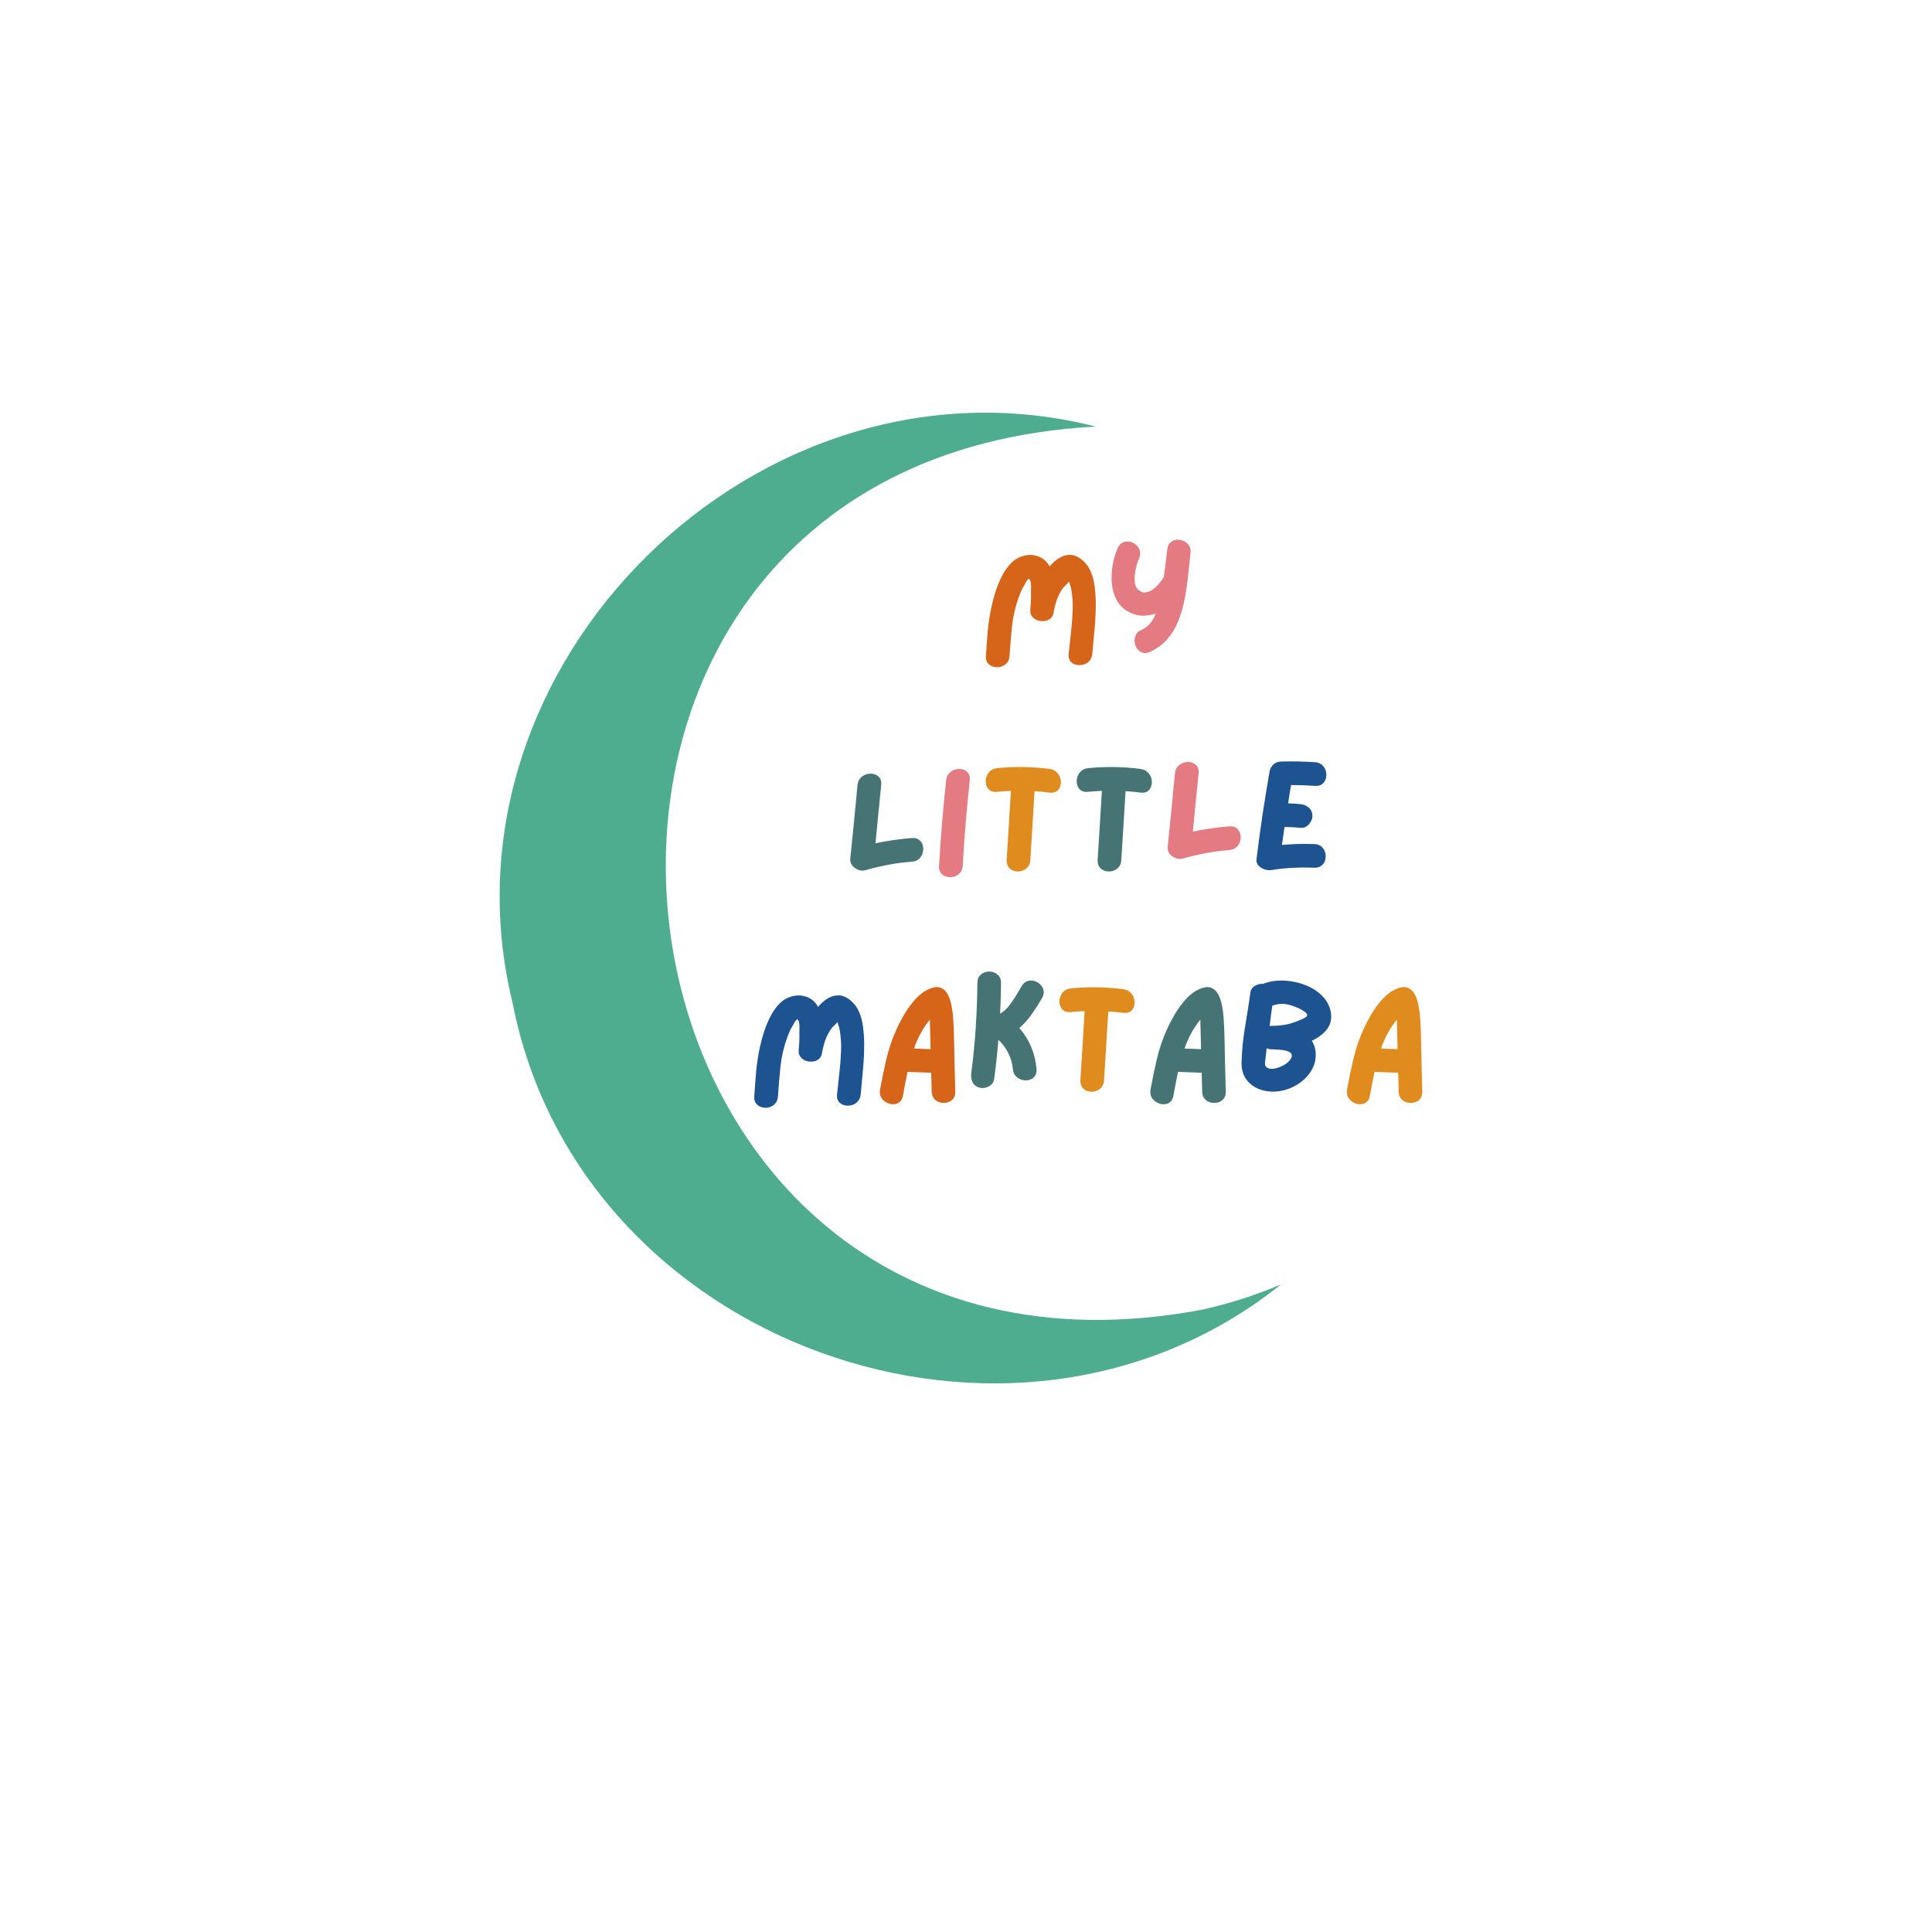 <svg version="1.0" preserveAspectRatio="xMidYMid meet" height="500" viewBox="0 0 375 375" zoomAndPan="magnify" width="500" xmlns:xlink="http://www.w3.org/1999/xlink" xmlns="http://www.w3.org/2000/svg"><defs><g></g><clipPath id="0bf3832805"><path clip-rule="nonzero" d="M 96 80 L 249 80 L 249 269 L 96 269 Z M 96 80"></path></clipPath><clipPath id="2d810340dc"><path clip-rule="nonzero" d="M 79.148 102.723 L 210.965 73.586 L 251.754 258.133 L 119.934 287.266 Z M 79.148 102.723"></path></clipPath><clipPath id="f9dae192cd"><path clip-rule="nonzero" d="M 79.148 102.723 L 210.965 73.586 L 251.754 258.133 L 119.934 287.266 Z M 79.148 102.723"></path></clipPath><clipPath id="3a366f007d"><path clip-rule="nonzero" d="M 79.156 102.766 L 210.668 73.703 L 251.371 257.859 L 119.859 286.926 Z M 79.156 102.766"></path></clipPath></defs><g clip-path="url(#0bf3832805)"><g clip-path="url(#2d810340dc)"><g clip-path="url(#f9dae192cd)"><g clip-path="url(#3a366f007d)"><path fill-rule="nonzero" fill-opacity="1" d="M 233.301 254.215 C 110.168 277.414 87.652 89.438 212.68 82.797 C 147.531 66.207 83.273 128.992 99.535 194.836 C 112.488 261.023 196.438 291.086 248.66 249.293 C 243.789 251.367 238.66 253.027 233.301 254.215" fill="#4ead8f"></path></g></g></g></g><g fill-opacity="1" fill="#d6651a"><g transform="translate(189.829, 127.536)"><g><path d="M 22.859 -10.922 C 22.879 -9.211 22.812 -7.492 22.656 -5.766 C 22.508 -4.047 22.352 -2.328 22.188 -0.609 C 22.125 -0.035 21.926 0.426 21.594 0.781 C 21.258 1.133 20.859 1.367 20.391 1.484 C 19.922 1.598 19.457 1.598 19 1.484 C 18.551 1.367 18.191 1.141 17.922 0.797 C 17.648 0.453 17.539 -0.016 17.594 -0.609 C 17.738 -1.953 17.891 -3.336 18.047 -4.766 C 18.211 -6.203 18.32 -7.633 18.375 -9.062 C 18.426 -10.488 18.332 -11.875 18.094 -13.219 C 18.051 -13.469 17.984 -13.711 17.891 -13.953 C 17.797 -14.203 17.738 -14.445 17.719 -14.688 C 17.5 -14.426 17.25 -14.164 16.969 -13.906 C 16.695 -13.656 16.488 -13.414 16.344 -13.188 C 15.875 -12.477 15.508 -11.738 15.25 -10.969 C 15 -10.207 14.801 -9.414 14.656 -8.594 C 14.582 -8.094 14.367 -7.707 14.016 -7.438 C 13.672 -7.176 13.273 -7.023 12.828 -6.984 C 12.379 -6.941 11.938 -7 11.5 -7.156 C 11.07 -7.32 10.727 -7.578 10.469 -7.922 C 10.207 -8.273 10.102 -8.707 10.156 -9.219 C 10.195 -9.77 10.234 -10.32 10.266 -10.875 C 10.297 -11.438 10.301 -11.992 10.281 -12.547 C 10.281 -12.734 10.285 -12.992 10.297 -13.328 C 10.305 -13.66 10.297 -13.988 10.266 -14.312 C 10.234 -14.645 10.148 -14.895 10.016 -15.062 C 9.973 -15.102 9.961 -15.145 9.984 -15.188 C 9.961 -15.188 9.953 -15.188 9.953 -15.188 C 9.953 -15.188 9.941 -15.188 9.922 -15.188 C 9.734 -15.145 9.551 -14.961 9.375 -14.641 C 9.207 -14.328 9.082 -14.109 9 -13.984 C 8.77 -13.617 8.566 -13.238 8.391 -12.844 C 8.223 -12.445 8.066 -12.051 7.922 -11.656 C 7.254 -9.82 6.816 -7.941 6.609 -6.016 C 6.41 -4.086 6.25 -2.156 6.125 -0.219 C 6.082 0.375 5.895 0.844 5.562 1.188 C 5.238 1.539 4.848 1.773 4.391 1.891 C 3.93 2.016 3.477 2.016 3.031 1.891 C 2.582 1.773 2.207 1.539 1.906 1.188 C 1.613 0.844 1.488 0.375 1.531 -0.219 C 1.633 -1.82 1.754 -3.426 1.891 -5.031 C 2.035 -6.633 2.281 -8.223 2.625 -9.797 C 2.832 -10.754 3.102 -11.758 3.438 -12.812 C 3.781 -13.863 4.203 -14.867 4.703 -15.828 C 5.203 -16.785 5.805 -17.617 6.516 -18.328 C 7.191 -18.984 7.984 -19.426 8.891 -19.656 C 9.797 -19.895 10.68 -19.875 11.547 -19.594 C 12.422 -19.32 13.145 -18.77 13.719 -17.938 C 13.738 -17.875 13.766 -17.812 13.797 -17.75 C 13.836 -17.688 13.867 -17.633 13.891 -17.594 C 14.484 -18.289 15.129 -18.848 15.828 -19.266 C 16.535 -19.68 17.266 -19.867 18.016 -19.828 C 18.773 -19.797 19.555 -19.43 20.359 -18.734 C 21.066 -18.098 21.594 -17.344 21.938 -16.469 C 22.289 -15.594 22.523 -14.676 22.641 -13.719 C 22.766 -12.758 22.836 -11.828 22.859 -10.922 Z M 22.859 -10.922"></path></g></g></g><g fill-opacity="1" fill="#e47b83"><g transform="translate(214.216, 127.536)"><g><path d="M 12.359 -20.938 C 12.422 -21.531 12.629 -21.973 12.984 -22.266 C 13.348 -22.566 13.758 -22.734 14.219 -22.766 C 14.676 -22.805 15.125 -22.723 15.562 -22.516 C 16 -22.316 16.344 -22.016 16.594 -21.609 C 16.852 -21.203 16.941 -20.711 16.859 -20.141 C 16.703 -18.816 16.551 -17.414 16.406 -15.938 C 16.258 -14.457 16.047 -12.973 15.766 -11.484 C 15.492 -9.992 15.098 -8.57 14.578 -7.219 C 14.066 -5.875 13.359 -4.664 12.453 -3.594 C 11.555 -2.52 10.406 -1.66 9 -1.016 C 8.469 -0.766 7.984 -0.711 7.547 -0.859 C 7.109 -1.004 6.754 -1.266 6.484 -1.641 C 6.223 -2.016 6.066 -2.441 6.016 -2.922 C 5.961 -3.398 6.039 -3.859 6.25 -4.297 C 6.469 -4.734 6.844 -5.066 7.375 -5.297 C 8.07 -5.617 8.641 -6.055 9.078 -6.609 C 9.516 -7.16 9.863 -7.773 10.125 -8.453 C 9.289 -8.16 8.441 -8.02 7.578 -8.031 C 6.711 -8.039 5.859 -8.258 5.016 -8.688 C 3.91 -9.238 3.086 -10.016 2.547 -11.016 C 2.016 -12.016 1.695 -13.109 1.594 -14.297 C 1.488 -15.492 1.539 -16.691 1.75 -17.891 C 1.969 -19.086 2.289 -20.164 2.719 -21.125 C 2.945 -21.676 3.273 -22.047 3.703 -22.234 C 4.129 -22.43 4.57 -22.488 5.031 -22.406 C 5.488 -22.32 5.898 -22.125 6.266 -21.812 C 6.641 -21.508 6.891 -21.133 7.016 -20.688 C 7.148 -20.238 7.109 -19.738 6.891 -19.188 C 6.723 -18.844 6.555 -18.375 6.391 -17.781 C 6.234 -17.188 6.117 -16.562 6.047 -15.906 C 5.973 -15.258 6 -14.66 6.125 -14.109 C 6.25 -13.555 6.535 -13.141 6.984 -12.859 C 7.391 -12.566 7.832 -12.473 8.312 -12.578 C 8.789 -12.68 9.25 -12.898 9.688 -13.234 C 10.125 -13.578 10.516 -13.961 10.859 -14.391 C 11.211 -14.816 11.488 -15.203 11.688 -15.547 C 11.812 -16.441 11.926 -17.336 12.031 -18.234 C 12.133 -19.141 12.242 -20.039 12.359 -20.938 Z M 12.359 -20.938"></path></g></g></g><g fill-opacity="1" fill="#ffffff"><g transform="translate(154.204, 170.286)"><g></g></g></g><g fill-opacity="1" fill="#467474"><g transform="translate(163.509, 170.286)"><g><path d="M 13.5 -7.625 C 14.094 -7.664 14.562 -7.547 14.906 -7.266 C 15.25 -6.992 15.484 -6.633 15.609 -6.188 C 15.734 -5.738 15.734 -5.281 15.609 -4.812 C 15.484 -4.344 15.242 -3.938 14.891 -3.594 C 14.535 -3.258 14.07 -3.07 13.5 -3.031 C 11.945 -2.926 10.422 -2.727 8.922 -2.438 C 7.422 -2.156 5.926 -1.801 4.438 -1.375 C 4.008 -1.25 3.562 -1.273 3.094 -1.453 C 2.625 -1.629 2.234 -1.906 1.922 -2.281 C 1.617 -2.656 1.488 -3.098 1.531 -3.609 C 1.77 -5.992 2.008 -8.379 2.25 -10.766 C 2.488 -13.16 2.719 -15.551 2.938 -17.938 C 3 -18.508 3.203 -18.973 3.547 -19.328 C 3.898 -19.68 4.312 -19.914 4.781 -20.031 C 5.25 -20.145 5.703 -20.145 6.141 -20.031 C 6.578 -19.914 6.93 -19.688 7.203 -19.344 C 7.484 -19 7.594 -18.531 7.531 -17.938 C 7.344 -16.039 7.156 -14.145 6.969 -12.25 C 6.789 -10.363 6.609 -8.484 6.422 -6.609 C 8.734 -7.098 11.094 -7.438 13.5 -7.625 Z M 13.5 -7.625"></path></g></g></g><g fill-opacity="1" fill="#e47b83"><g transform="translate(180.736, 170.286)"><g><path d="M 2.906 -18.859 C 2.969 -19.43 3.172 -19.891 3.516 -20.234 C 3.867 -20.578 4.281 -20.812 4.75 -20.938 C 5.219 -21.062 5.676 -21.066 6.125 -20.953 C 6.57 -20.836 6.926 -20.602 7.188 -20.25 C 7.457 -19.895 7.562 -19.43 7.5 -18.859 C 6.906 -13.328 6.445 -7.785 6.125 -2.234 C 6.082 -1.641 5.895 -1.164 5.562 -0.812 C 5.238 -0.457 4.848 -0.223 4.391 -0.109 C 3.93 0.004 3.477 0.004 3.031 -0.109 C 2.582 -0.223 2.207 -0.457 1.906 -0.812 C 1.613 -1.164 1.488 -1.641 1.531 -2.234 C 1.852 -7.785 2.312 -13.328 2.906 -18.859 Z M 2.906 -18.859"></path></g></g></g><g fill-opacity="1" fill="#df8b1d"><g transform="translate(189.794, 170.286)"><g><path d="M 13.953 -21.031 C 14.523 -20.945 14.984 -20.727 15.328 -20.375 C 15.68 -20.031 15.914 -19.625 16.031 -19.156 C 16.156 -18.688 16.156 -18.227 16.031 -17.781 C 15.914 -17.332 15.68 -16.977 15.328 -16.719 C 14.984 -16.469 14.523 -16.375 13.953 -16.438 C 13.016 -16.562 12.035 -16.656 11.016 -16.719 C 10.879 -14.488 10.742 -12.258 10.609 -10.031 C 10.473 -7.812 10.332 -5.582 10.188 -3.344 C 10.164 -2.77 9.988 -2.301 9.656 -1.938 C 9.32 -1.582 8.926 -1.344 8.469 -1.219 C 8.008 -1.102 7.551 -1.102 7.094 -1.219 C 6.645 -1.344 6.281 -1.578 6 -1.922 C 5.719 -2.273 5.582 -2.75 5.594 -3.344 C 5.738 -5.582 5.879 -7.816 6.016 -10.047 C 6.148 -12.285 6.285 -14.531 6.422 -16.781 C 5.504 -16.738 4.609 -16.676 3.734 -16.594 C 3.141 -16.531 2.664 -16.633 2.312 -16.906 C 1.957 -17.188 1.723 -17.551 1.609 -18 C 1.492 -18.445 1.5 -18.898 1.625 -19.359 C 1.75 -19.816 1.984 -20.219 2.328 -20.562 C 2.672 -20.914 3.141 -21.125 3.734 -21.188 C 7.141 -21.531 10.547 -21.477 13.953 -21.031 Z M 13.953 -21.031"></path></g></g></g><g fill-opacity="1" fill="#467474"><g transform="translate(207.454, 170.286)"><g><path d="M 13.953 -21.031 C 14.523 -20.945 14.984 -20.727 15.328 -20.375 C 15.68 -20.031 15.914 -19.625 16.031 -19.156 C 16.156 -18.688 16.156 -18.227 16.031 -17.781 C 15.914 -17.332 15.68 -16.977 15.328 -16.719 C 14.984 -16.469 14.523 -16.375 13.953 -16.438 C 13.016 -16.562 12.035 -16.656 11.016 -16.719 C 10.879 -14.488 10.742 -12.258 10.609 -10.031 C 10.473 -7.812 10.332 -5.582 10.188 -3.344 C 10.164 -2.77 9.988 -2.301 9.656 -1.938 C 9.32 -1.582 8.926 -1.344 8.469 -1.219 C 8.008 -1.102 7.551 -1.102 7.094 -1.219 C 6.645 -1.344 6.281 -1.578 6 -1.922 C 5.719 -2.273 5.582 -2.75 5.594 -3.344 C 5.738 -5.582 5.879 -7.816 6.016 -10.047 C 6.148 -12.285 6.285 -14.531 6.422 -16.781 C 5.504 -16.738 4.609 -16.676 3.734 -16.594 C 3.141 -16.531 2.664 -16.633 2.312 -16.906 C 1.957 -17.188 1.723 -17.551 1.609 -18 C 1.492 -18.445 1.5 -18.898 1.625 -19.359 C 1.75 -19.816 1.984 -20.219 2.328 -20.562 C 2.672 -20.914 3.141 -21.125 3.734 -21.188 C 7.141 -21.531 10.547 -21.477 13.953 -21.031 Z M 13.953 -21.031"></path></g></g></g><g fill-opacity="1" fill="#e47b83"><g transform="translate(225.114, 170.286)"><g><path d="M 13.5 -9.891 C 14.094 -9.93 14.562 -9.812 14.906 -9.531 C 15.25 -9.258 15.484 -8.898 15.609 -8.453 C 15.734 -8.004 15.734 -7.539 15.609 -7.062 C 15.484 -6.594 15.242 -6.191 14.891 -5.859 C 14.535 -5.523 14.07 -5.336 13.5 -5.297 C 11.945 -5.172 10.422 -4.969 8.922 -4.688 C 7.422 -4.414 5.926 -4.066 4.438 -3.641 C 4.008 -3.516 3.562 -3.539 3.094 -3.719 C 2.625 -3.895 2.234 -4.172 1.922 -4.547 C 1.617 -4.922 1.488 -5.363 1.531 -5.875 C 1.77 -8.258 2.008 -10.645 2.25 -13.031 C 2.488 -15.426 2.719 -17.816 2.938 -20.203 C 3 -20.773 3.203 -21.238 3.547 -21.594 C 3.898 -21.945 4.312 -22.18 4.781 -22.297 C 5.25 -22.41 5.703 -22.41 6.141 -22.297 C 6.578 -22.18 6.93 -21.945 7.203 -21.594 C 7.484 -21.238 7.594 -20.773 7.531 -20.203 C 7.344 -18.305 7.156 -16.41 6.969 -14.516 C 6.789 -12.629 6.609 -10.75 6.422 -8.875 C 8.734 -9.363 11.094 -9.703 13.5 -9.891 Z M 13.5 -9.891"></path></g></g></g><g fill-opacity="1" fill="#1d5391"><g transform="translate(242.341, 170.286)"><g><path d="M 12.766 -6.453 C 13.359 -6.43 13.832 -6.258 14.188 -5.938 C 14.539 -5.613 14.773 -5.223 14.891 -4.766 C 15.004 -4.305 15.004 -3.848 14.891 -3.391 C 14.773 -2.941 14.539 -2.57 14.188 -2.281 C 13.832 -1.988 13.359 -1.848 12.766 -1.859 C 11.379 -1.922 9.988 -1.914 8.594 -1.844 C 7.207 -1.781 5.82 -1.633 4.438 -1.406 C 4.008 -1.344 3.562 -1.391 3.094 -1.547 C 2.625 -1.703 2.227 -1.953 1.906 -2.297 C 1.594 -2.641 1.477 -3.086 1.562 -3.641 C 1.906 -6.453 2.285 -9.266 2.703 -12.078 C 3.129 -14.898 3.586 -17.719 4.078 -20.531 C 4.129 -20.883 4.25 -21.18 4.438 -21.422 C 4.602 -21.711 4.836 -21.953 5.141 -22.141 C 5.441 -22.336 5.82 -22.445 6.281 -22.469 C 8.477 -22.531 10.68 -22.488 12.891 -22.344 C 13.484 -22.301 13.957 -22.113 14.312 -21.781 C 14.664 -21.445 14.898 -21.047 15.016 -20.578 C 15.129 -20.117 15.129 -19.664 15.016 -19.219 C 14.898 -18.77 14.664 -18.398 14.312 -18.109 C 13.957 -17.828 13.484 -17.707 12.891 -17.75 C 11.379 -17.852 9.836 -17.906 8.266 -17.906 C 8.16 -17.312 8.055 -16.719 7.953 -16.125 C 7.859 -15.539 7.77 -14.953 7.688 -14.359 C 8.52 -14.336 9.32 -14.285 10.094 -14.203 C 10.707 -14.141 11.242 -13.91 11.703 -13.516 C 12.16 -13.117 12.391 -12.582 12.391 -11.906 C 12.391 -11.52 12.281 -11.141 12.062 -10.766 C 11.852 -10.398 11.578 -10.102 11.234 -9.875 C 10.891 -9.656 10.508 -9.566 10.094 -9.609 C 9.062 -9.711 8.023 -9.766 6.984 -9.766 C 6.898 -9.191 6.816 -8.609 6.734 -8.016 C 6.648 -7.422 6.566 -6.844 6.484 -6.281 C 7.523 -6.375 8.566 -6.438 9.609 -6.469 C 10.648 -6.5 11.703 -6.492 12.766 -6.453 Z M 12.766 -6.453"></path></g></g></g><g fill-opacity="1" fill="#ffffff"><g transform="translate(258.958, 170.286)"><g></g></g></g><g fill-opacity="1" fill="#1d5391"><g transform="translate(144.876, 213.036)"><g><path d="M 22.859 -10.922 C 22.879 -9.211 22.812 -7.492 22.656 -5.766 C 22.508 -4.047 22.352 -2.328 22.188 -0.609 C 22.125 -0.035 21.926 0.426 21.594 0.781 C 21.258 1.133 20.859 1.367 20.391 1.484 C 19.922 1.598 19.457 1.598 19 1.484 C 18.551 1.367 18.191 1.141 17.922 0.797 C 17.648 0.453 17.539 -0.016 17.594 -0.609 C 17.738 -1.953 17.891 -3.336 18.047 -4.766 C 18.211 -6.203 18.32 -7.633 18.375 -9.062 C 18.426 -10.488 18.332 -11.875 18.094 -13.219 C 18.051 -13.469 17.984 -13.711 17.891 -13.953 C 17.797 -14.203 17.738 -14.445 17.719 -14.688 C 17.5 -14.426 17.25 -14.164 16.969 -13.906 C 16.695 -13.656 16.488 -13.414 16.344 -13.188 C 15.875 -12.477 15.508 -11.738 15.25 -10.969 C 15 -10.207 14.801 -9.414 14.656 -8.594 C 14.582 -8.094 14.367 -7.707 14.016 -7.438 C 13.672 -7.176 13.273 -7.023 12.828 -6.984 C 12.379 -6.941 11.938 -7 11.5 -7.156 C 11.07 -7.32 10.727 -7.578 10.469 -7.922 C 10.207 -8.273 10.102 -8.707 10.156 -9.219 C 10.195 -9.77 10.234 -10.32 10.266 -10.875 C 10.297 -11.438 10.301 -11.992 10.281 -12.547 C 10.281 -12.734 10.285 -12.992 10.297 -13.328 C 10.305 -13.66 10.297 -13.988 10.266 -14.312 C 10.234 -14.645 10.148 -14.895 10.016 -15.062 C 9.973 -15.102 9.961 -15.145 9.984 -15.188 C 9.961 -15.188 9.953 -15.188 9.953 -15.188 C 9.953 -15.188 9.941 -15.188 9.922 -15.188 C 9.734 -15.145 9.551 -14.961 9.375 -14.641 C 9.207 -14.328 9.082 -14.109 9 -13.984 C 8.77 -13.617 8.566 -13.238 8.391 -12.844 C 8.223 -12.445 8.066 -12.051 7.922 -11.656 C 7.254 -9.82 6.816 -7.941 6.609 -6.016 C 6.41 -4.086 6.25 -2.156 6.125 -0.219 C 6.082 0.375 5.895 0.844 5.562 1.188 C 5.238 1.539 4.848 1.773 4.391 1.891 C 3.93 2.016 3.477 2.016 3.031 1.891 C 2.582 1.773 2.207 1.539 1.906 1.188 C 1.613 0.844 1.488 0.375 1.531 -0.219 C 1.633 -1.82 1.754 -3.426 1.891 -5.031 C 2.035 -6.633 2.281 -8.223 2.625 -9.797 C 2.832 -10.754 3.102 -11.758 3.438 -12.812 C 3.781 -13.863 4.203 -14.867 4.703 -15.828 C 5.203 -16.785 5.805 -17.617 6.516 -18.328 C 7.191 -18.984 7.984 -19.426 8.891 -19.656 C 9.797 -19.895 10.68 -19.875 11.547 -19.594 C 12.422 -19.32 13.145 -18.77 13.719 -17.938 C 13.738 -17.875 13.766 -17.812 13.797 -17.75 C 13.836 -17.688 13.867 -17.633 13.891 -17.594 C 14.484 -18.289 15.129 -18.848 15.828 -19.266 C 16.535 -19.68 17.266 -19.867 18.016 -19.828 C 18.773 -19.797 19.555 -19.43 20.359 -18.734 C 21.066 -18.098 21.594 -17.344 21.938 -16.469 C 22.289 -15.594 22.523 -14.676 22.641 -13.719 C 22.766 -12.758 22.836 -11.828 22.859 -10.922 Z M 22.859 -10.922"></path></g></g></g><g fill-opacity="1" fill="#d6651a"><g transform="translate(169.263, 213.036)"><g><path d="M 15.859 -13.375 C 15.922 -11.352 15.969 -9.32 16 -7.281 C 16.039 -5.238 16.094 -3.195 16.156 -1.156 C 16.176 -0.57 16.035 -0.102 15.734 0.25 C 15.43 0.613 15.051 0.848 14.594 0.953 C 14.145 1.066 13.691 1.066 13.234 0.953 C 12.773 0.848 12.383 0.613 12.062 0.25 C 11.75 -0.102 11.586 -0.57 11.578 -1.156 C 11.555 -1.77 11.539 -2.379 11.531 -2.984 C 11.52 -3.586 11.504 -4.195 11.484 -4.812 L 6.891 -4.984 C 6.723 -4.211 6.566 -3.441 6.422 -2.672 C 6.285 -1.91 6.145 -1.145 6 -0.375 C 5.895 0.219 5.664 0.645 5.312 0.906 C 4.957 1.176 4.539 1.305 4.062 1.297 C 3.594 1.285 3.148 1.16 2.734 0.922 C 2.316 0.691 1.988 0.363 1.75 -0.062 C 1.52 -0.488 1.457 -1 1.562 -1.594 C 1.926 -3.594 2.336 -5.57 2.797 -7.531 C 3.254 -9.488 3.906 -11.395 4.75 -13.25 C 5.156 -14.164 5.672 -15.156 6.297 -16.219 C 6.93 -17.281 7.648 -18.254 8.453 -19.141 C 9.266 -20.035 10.16 -20.688 11.141 -21.094 C 12.055 -21.477 12.801 -21.547 13.375 -21.297 C 13.945 -21.055 14.395 -20.617 14.719 -19.984 C 15.051 -19.348 15.289 -18.617 15.438 -17.797 C 15.594 -16.973 15.695 -16.16 15.75 -15.359 C 15.801 -14.566 15.836 -13.906 15.859 -13.375 Z M 8.141 -9.516 C 8.691 -9.492 9.234 -9.473 9.766 -9.453 C 10.297 -9.43 10.828 -9.41 11.359 -9.391 C 11.336 -10.066 11.32 -10.734 11.312 -11.391 C 11.301 -12.055 11.285 -12.719 11.266 -13.375 C 11.242 -13.645 11.234 -13.926 11.234 -14.219 C 11.234 -14.508 11.234 -14.812 11.234 -15.125 C 10.891 -14.719 10.594 -14.328 10.344 -13.953 C 9.938 -13.348 9.562 -12.711 9.219 -12.047 C 8.883 -11.379 8.586 -10.711 8.328 -10.047 C 8.305 -9.961 8.281 -9.875 8.25 -9.781 C 8.219 -9.688 8.18 -9.598 8.141 -9.516 Z M 8.141 -9.516"></path></g></g></g><g fill-opacity="1" fill="#467474"><g transform="translate(186.958, 213.036)"><g><path d="M 15.297 -19.281 C 14.691 -18.258 14.035 -17.238 13.328 -16.219 C 12.629 -15.195 11.816 -14.289 10.891 -13.5 C 12.848 -11.27 13.961 -8.617 14.234 -5.547 C 14.273 -4.953 14.156 -4.477 13.875 -4.125 C 13.602 -3.781 13.25 -3.547 12.812 -3.422 C 12.375 -3.305 11.922 -3.305 11.453 -3.422 C 10.984 -3.547 10.57 -3.785 10.219 -4.141 C 9.875 -4.504 9.68 -4.973 9.641 -5.547 C 9.535 -6.617 9.238 -7.648 8.75 -8.641 C 8.258 -9.629 7.617 -10.484 6.828 -11.203 C 6.617 -8.629 6.344 -6.066 6 -3.516 C 5.938 -3.109 5.742 -2.766 5.422 -2.484 C 5.109 -2.211 4.742 -2.023 4.328 -1.922 C 3.91 -1.828 3.52 -1.828 3.156 -1.922 C 2.5 -2.109 2.047 -2.473 1.797 -3.016 C 1.555 -3.555 1.477 -4.133 1.562 -4.75 C 1.945 -7.645 2.234 -10.551 2.422 -13.469 C 2.617 -16.383 2.727 -19.312 2.75 -22.25 C 2.75 -22.844 2.898 -23.312 3.203 -23.656 C 3.516 -24.008 3.898 -24.242 4.359 -24.359 C 4.816 -24.484 5.273 -24.484 5.734 -24.359 C 6.191 -24.242 6.57 -24.008 6.875 -23.656 C 7.188 -23.312 7.344 -22.844 7.344 -22.25 C 7.32 -21.25 7.301 -20.254 7.281 -19.266 C 7.258 -18.273 7.219 -17.281 7.156 -16.281 C 7.77 -16.625 8.332 -17.113 8.844 -17.75 C 9.352 -18.383 9.812 -19.047 10.219 -19.734 C 10.625 -20.43 10.992 -21.055 11.328 -21.609 C 11.629 -22.117 12 -22.445 12.438 -22.594 C 12.875 -22.75 13.32 -22.758 13.781 -22.625 C 14.25 -22.5 14.648 -22.27 14.984 -21.938 C 15.316 -21.613 15.523 -21.219 15.609 -20.75 C 15.691 -20.281 15.586 -19.789 15.297 -19.281 Z M 15.297 -19.281"></path></g></g></g><g fill-opacity="1" fill="#df8b1d"><g transform="translate(204.103, 213.036)"><g><path d="M 13.953 -21.031 C 14.523 -20.945 14.984 -20.727 15.328 -20.375 C 15.68 -20.031 15.914 -19.625 16.031 -19.156 C 16.156 -18.688 16.156 -18.227 16.031 -17.781 C 15.914 -17.332 15.68 -16.977 15.328 -16.719 C 14.984 -16.469 14.523 -16.375 13.953 -16.438 C 13.016 -16.562 12.035 -16.656 11.016 -16.719 C 10.879 -14.488 10.742 -12.258 10.609 -10.031 C 10.473 -7.812 10.332 -5.582 10.188 -3.344 C 10.164 -2.77 9.988 -2.301 9.656 -1.938 C 9.32 -1.582 8.926 -1.344 8.469 -1.219 C 8.008 -1.102 7.551 -1.102 7.094 -1.219 C 6.645 -1.344 6.281 -1.578 6 -1.922 C 5.719 -2.273 5.582 -2.75 5.594 -3.344 C 5.738 -5.582 5.879 -7.816 6.016 -10.047 C 6.148 -12.285 6.285 -14.531 6.422 -16.781 C 5.504 -16.738 4.609 -16.676 3.734 -16.594 C 3.141 -16.531 2.664 -16.633 2.312 -16.906 C 1.957 -17.188 1.723 -17.551 1.609 -18 C 1.492 -18.445 1.5 -18.898 1.625 -19.359 C 1.75 -19.816 1.984 -20.219 2.328 -20.562 C 2.672 -20.914 3.141 -21.125 3.734 -21.188 C 7.141 -21.531 10.547 -21.477 13.953 -21.031 Z M 13.953 -21.031"></path></g></g></g><g fill-opacity="1" fill="#467474"><g transform="translate(221.763, 213.036)"><g><path d="M 15.859 -13.375 C 15.922 -11.352 15.969 -9.32 16 -7.281 C 16.039 -5.238 16.094 -3.195 16.156 -1.156 C 16.176 -0.57 16.035 -0.102 15.734 0.25 C 15.43 0.613 15.051 0.848 14.594 0.953 C 14.145 1.066 13.691 1.066 13.234 0.953 C 12.773 0.848 12.383 0.613 12.062 0.25 C 11.75 -0.102 11.586 -0.57 11.578 -1.156 C 11.555 -1.77 11.539 -2.379 11.531 -2.984 C 11.52 -3.586 11.504 -4.195 11.484 -4.812 L 6.891 -4.984 C 6.723 -4.211 6.566 -3.441 6.422 -2.672 C 6.285 -1.91 6.145 -1.145 6 -0.375 C 5.895 0.219 5.664 0.645 5.312 0.906 C 4.957 1.176 4.539 1.305 4.062 1.297 C 3.594 1.285 3.148 1.16 2.734 0.922 C 2.316 0.691 1.988 0.363 1.75 -0.062 C 1.52 -0.488 1.457 -1 1.562 -1.594 C 1.926 -3.594 2.336 -5.57 2.797 -7.531 C 3.254 -9.488 3.906 -11.395 4.75 -13.25 C 5.156 -14.164 5.672 -15.156 6.297 -16.219 C 6.93 -17.281 7.648 -18.254 8.453 -19.141 C 9.266 -20.035 10.16 -20.688 11.141 -21.094 C 12.055 -21.477 12.801 -21.547 13.375 -21.297 C 13.945 -21.055 14.395 -20.617 14.719 -19.984 C 15.051 -19.348 15.289 -18.617 15.438 -17.797 C 15.594 -16.973 15.695 -16.16 15.75 -15.359 C 15.801 -14.566 15.836 -13.906 15.859 -13.375 Z M 8.141 -9.516 C 8.691 -9.492 9.234 -9.473 9.766 -9.453 C 10.297 -9.43 10.828 -9.41 11.359 -9.391 C 11.336 -10.066 11.32 -10.734 11.312 -11.391 C 11.301 -12.055 11.285 -12.719 11.266 -13.375 C 11.242 -13.645 11.234 -13.926 11.234 -14.219 C 11.234 -14.508 11.234 -14.812 11.234 -15.125 C 10.891 -14.719 10.594 -14.328 10.344 -13.953 C 9.938 -13.348 9.562 -12.711 9.219 -12.047 C 8.883 -11.379 8.586 -10.711 8.328 -10.047 C 8.305 -9.961 8.281 -9.875 8.25 -9.781 C 8.219 -9.688 8.18 -9.598 8.141 -9.516 Z M 8.141 -9.516"></path></g></g></g><g fill-opacity="1" fill="#1d5391"><g transform="translate(239.458, 213.036)"><g><path d="M 18.828 -16.719 C 19.004 -15.812 18.953 -15 18.672 -14.281 C 18.391 -13.57 17.938 -12.945 17.312 -12.406 C 16.688 -11.863 15.969 -11.398 15.156 -11.016 C 15.395 -10.648 15.582 -10.25 15.719 -9.812 C 15.852 -9.375 15.922 -8.891 15.922 -8.359 C 15.941 -7.379 15.738 -6.477 15.312 -5.656 C 14.895 -4.844 14.332 -4.117 13.625 -3.484 C 12.926 -2.859 12.145 -2.348 11.281 -1.953 C 10.414 -1.566 9.539 -1.32 8.656 -1.219 C 7.395 -1.062 6.211 -1.18 5.109 -1.578 C 4.004 -1.973 3.117 -2.617 2.453 -3.516 C 1.797 -4.41 1.488 -5.547 1.531 -6.922 C 1.594 -9.16 1.816 -11.41 2.203 -13.672 C 2.586 -15.941 2.938 -18.191 3.25 -20.422 C 3.32 -20.973 3.625 -21.398 4.156 -21.703 C 4.688 -22.004 5.207 -22.125 5.719 -22.062 C 5.801 -22.102 5.875 -22.133 5.938 -22.156 C 6.812 -22.488 7.773 -22.672 8.828 -22.703 C 9.879 -22.742 10.941 -22.645 12.016 -22.406 C 13.086 -22.176 14.098 -21.812 15.047 -21.312 C 15.992 -20.812 16.801 -20.18 17.469 -19.422 C 18.145 -18.66 18.598 -17.758 18.828 -16.719 Z M 10.688 -7.016 C 11.156 -7.523 11.352 -7.938 11.281 -8.25 C 11.207 -8.562 10.977 -8.797 10.594 -8.953 C 10.207 -9.109 9.758 -9.207 9.25 -9.25 C 8.738 -9.301 8.273 -9.336 7.859 -9.359 C 7.703 -9.336 7.551 -9.336 7.406 -9.359 C 7.039 -9.359 6.703 -9.43 6.391 -9.578 C 6.367 -9.316 6.344 -9.047 6.312 -8.766 C 6.289 -8.492 6.258 -8.223 6.219 -7.953 C 6.195 -7.691 6.156 -7.348 6.094 -6.922 C 6.031 -6.492 6.094 -6.176 6.281 -5.969 C 6.539 -5.707 6.879 -5.578 7.297 -5.578 C 7.711 -5.578 8.145 -5.648 8.594 -5.797 C 9.051 -5.953 9.469 -6.141 9.844 -6.359 C 10.219 -6.586 10.5 -6.805 10.688 -7.016 Z M 11.719 -14.594 C 11.883 -14.656 12.172 -14.766 12.578 -14.922 C 12.984 -15.078 13.359 -15.242 13.703 -15.422 C 14.055 -15.609 14.242 -15.785 14.266 -15.953 C 14.285 -16.172 14.148 -16.383 13.859 -16.594 C 13.578 -16.812 13.238 -17.02 12.844 -17.219 C 12.445 -17.414 12.07 -17.57 11.719 -17.688 C 11.375 -17.812 11.141 -17.895 11.016 -17.938 C 10.391 -18.125 9.797 -18.207 9.234 -18.188 C 8.672 -18.164 8.094 -18.051 7.5 -17.844 C 7.395 -17.188 7.301 -16.523 7.219 -15.859 C 7.133 -15.203 7.055 -14.547 6.984 -13.891 C 7.117 -13.91 7.258 -13.922 7.406 -13.922 C 7.531 -13.941 7.691 -13.941 7.891 -13.922 C 8.547 -13.941 9.191 -14.004 9.828 -14.109 C 10.461 -14.211 11.094 -14.375 11.719 -14.594 Z M 11.719 -14.594"></path></g></g></g><g fill-opacity="1" fill="#df8b1d"><g transform="translate(259.907, 213.036)"><g><path d="M 15.859 -13.375 C 15.922 -11.352 15.969 -9.32 16 -7.281 C 16.039 -5.238 16.094 -3.195 16.156 -1.156 C 16.176 -0.57 16.035 -0.102 15.734 0.25 C 15.43 0.613 15.051 0.848 14.594 0.953 C 14.145 1.066 13.691 1.066 13.234 0.953 C 12.773 0.848 12.383 0.613 12.062 0.25 C 11.75 -0.102 11.586 -0.57 11.578 -1.156 C 11.555 -1.77 11.539 -2.379 11.531 -2.984 C 11.52 -3.586 11.504 -4.195 11.484 -4.812 L 6.891 -4.984 C 6.723 -4.211 6.566 -3.441 6.422 -2.672 C 6.285 -1.91 6.145 -1.145 6 -0.375 C 5.895 0.219 5.664 0.645 5.312 0.906 C 4.957 1.176 4.539 1.305 4.062 1.297 C 3.594 1.285 3.148 1.16 2.734 0.922 C 2.316 0.691 1.988 0.363 1.75 -0.062 C 1.52 -0.488 1.457 -1 1.562 -1.594 C 1.926 -3.594 2.336 -5.57 2.797 -7.531 C 3.254 -9.488 3.906 -11.395 4.75 -13.25 C 5.156 -14.164 5.672 -15.156 6.297 -16.219 C 6.93 -17.281 7.648 -18.254 8.453 -19.141 C 9.266 -20.035 10.16 -20.688 11.141 -21.094 C 12.055 -21.477 12.801 -21.547 13.375 -21.297 C 13.945 -21.055 14.395 -20.617 14.719 -19.984 C 15.051 -19.348 15.289 -18.617 15.438 -17.797 C 15.594 -16.973 15.695 -16.16 15.75 -15.359 C 15.801 -14.566 15.836 -13.906 15.859 -13.375 Z M 8.141 -9.516 C 8.691 -9.492 9.234 -9.473 9.766 -9.453 C 10.297 -9.43 10.828 -9.41 11.359 -9.391 C 11.336 -10.066 11.32 -10.734 11.312 -11.391 C 11.301 -12.055 11.285 -12.719 11.266 -13.375 C 11.242 -13.645 11.234 -13.926 11.234 -14.219 C 11.234 -14.508 11.234 -14.812 11.234 -15.125 C 10.891 -14.719 10.594 -14.328 10.344 -13.953 C 9.938 -13.348 9.562 -12.711 9.219 -12.047 C 8.883 -11.379 8.586 -10.711 8.328 -10.047 C 8.305 -9.961 8.281 -9.875 8.25 -9.781 C 8.219 -9.688 8.18 -9.598 8.141 -9.516 Z M 8.141 -9.516"></path></g></g></g></svg>